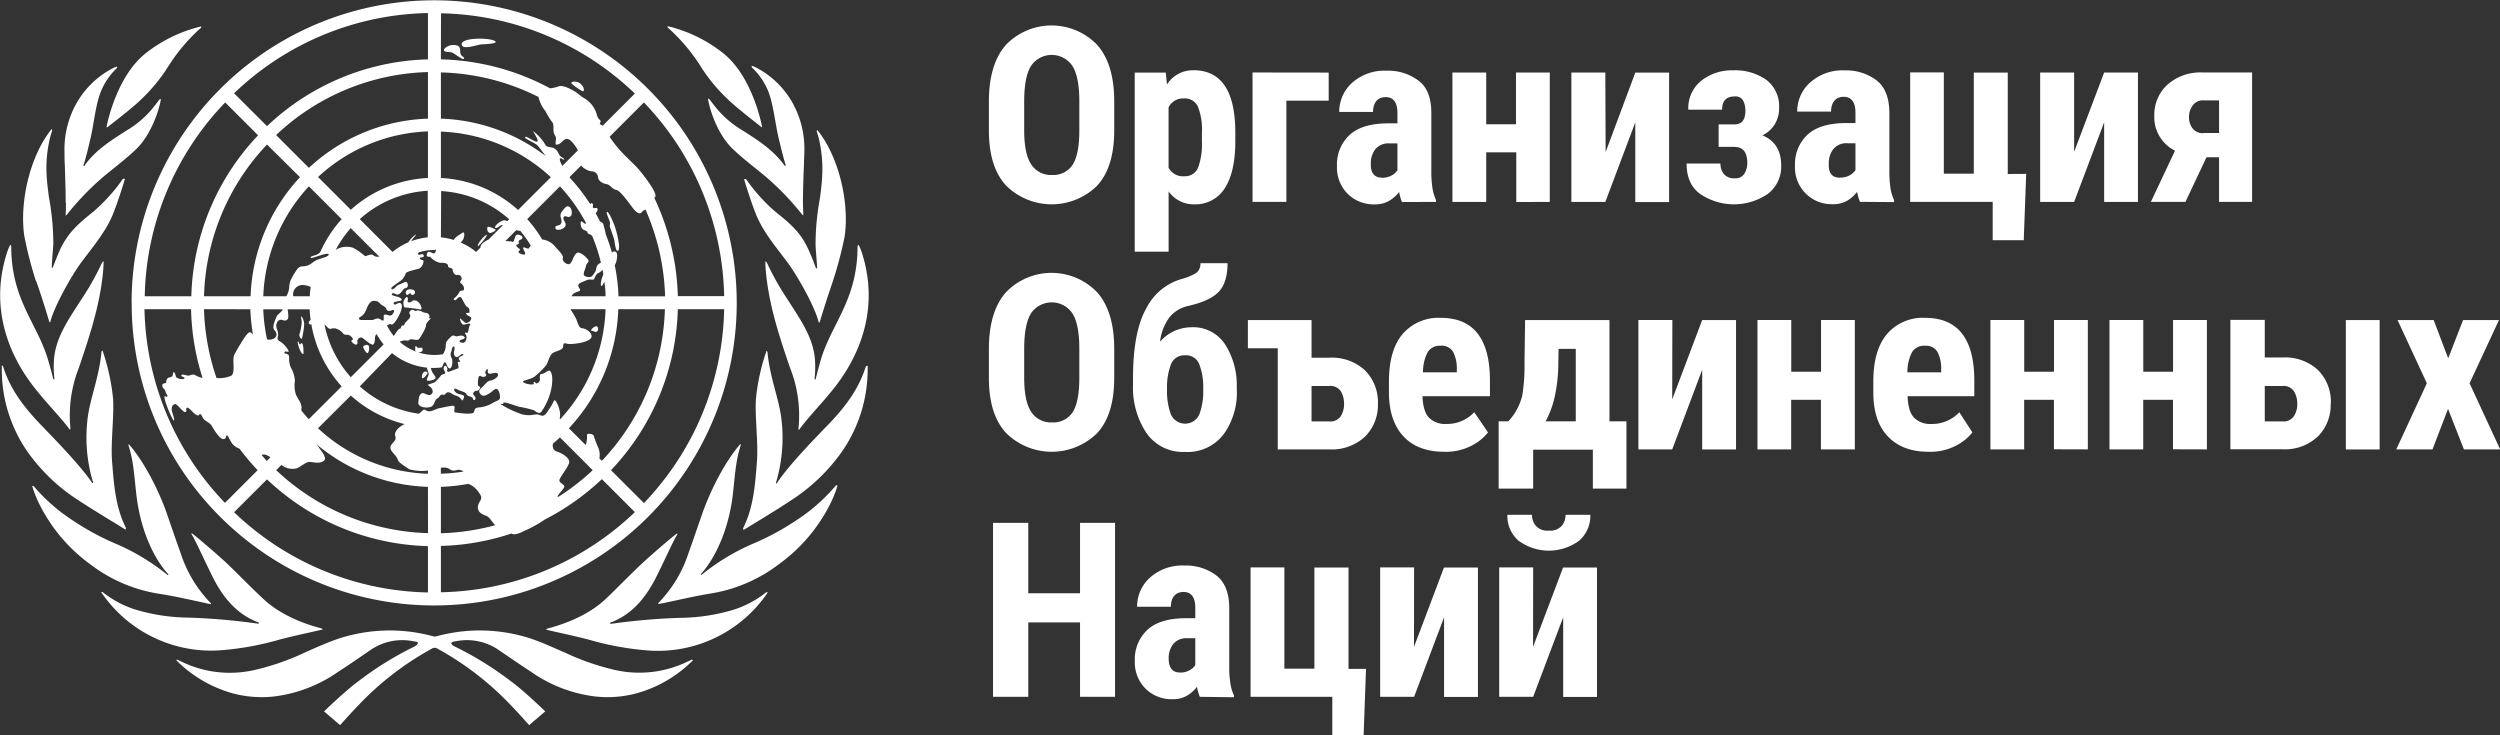 <svg id="full_identifier_Russian" data-name="full identifier_Russian" xmlns="http://www.w3.org/2000/svg" viewBox="0 0 482.94 142.02"><rect x="0" y="0" width="482.94" height="142.02" fill="#333333" stroke="none"/><defs><style>.cls-1{fill:#fff;}</style></defs><path id="outlined" class="cls-1" d="M183.14,206.7c.08,0,.19.07.23.11a24.65,24.65,0,0,1-10.74,6.35,21.65,21.65,0,0,1-8.48.61,27.29,27.29,0,0,1-12-4.68c-2.19-1.44-4.36-2.92-6.53-4.4a10.81,10.81,0,0,0-8.14-1.53c-1.56.17-.37.92-.13,1a64.59,64.59,0,0,1,11,6.83c2.33,1.7,6.48,5.7,6.48,5.7l-3.11,2.66s-2.36-2.66-3.39-3.69a57.67,57.67,0,0,0-14.17-11,1.5,1.5,0,0,0-.7-.26,1.47,1.47,0,0,0-.69.26,57.48,57.48,0,0,0-14.17,11c-1,1-3.4,3.69-3.4,3.69l-3.1-2.66s4.15-4,6.47-5.7a64.28,64.28,0,0,1,11-6.83c.24-.12,1.43-.87-.14-1a10.83,10.83,0,0,0-8.14,1.53c-2.17,1.48-4.34,3-6.53,4.4a27.24,27.24,0,0,1-12,4.68,21.62,21.62,0,0,1-8.47-.61,24.8,24.8,0,0,1-10.75-6.36s.16-.12.23-.1l.68.33a21.34,21.34,0,0,0,14.25,1.66,47.46,47.46,0,0,0,9.6-3.33c2.24-1,4.46-2,6.76-2.77a31.76,31.76,0,0,1,18.12-.4l.31.05.31-.05a31.76,31.76,0,0,1,18.12.4c2.31.76,4.52,1.82,6.76,2.77a47.55,47.55,0,0,0,9.61,3.33A21.34,21.34,0,0,0,182.47,207Zm14.35-13a19.39,19.39,0,0,1-6.43,3.4,37,37,0,0,1-10.13,1.52,121.5,121.5,0,0,0-13.22,1.14h-.07c-.27,0-.4-.07-.31-.16a.15.15,0,0,1,.06-.05c3.94-1.44,6.61-4.49,8.63-8.33,1.39-2.65,3.68-7.84,4.31-8.68a.4.4,0,0,0,0-.23c-.3.1-4.63,3.79-6.6,5.62-2.44,2.26-4.74,4.69-7.18,7-3.81,3.65-9.3,5.24-11.28,5.76a.48.48,0,0,0-.16.07.69.69,0,0,0-.1.18s0,0,0,0l.09,0c1.54.35,6,1.32,8.27,1.93a56,56,0,0,0,10.67,2,25.63,25.63,0,0,0,23.76-11.12s0,0,0,0A.38.38,0,0,0,197.49,193.67Zm13.42-20.57a34.6,34.6,0,0,1-7.69,6.72,49.6,49.6,0,0,1-7.91,4.3,42,42,0,0,0-9.7,5.7c-.2.16-.36.29-.56.43s-.21-.05-.09-.19,4.62-4.75,6-14.47c.46-3.39.53-7.05,1.63-10.32a.31.31,0,0,0-.07-.26h0c-3.29,3.77-6,9.62-7.3,13.28-.91,2.59-1.77,5.19-2.71,7.77a24.57,24.57,0,0,1-5.62,9.44l-.24.26a.5.5,0,0,0,0,.16l0,0,.88-.15c3-.62,6-1.34,9-1.84a29.39,29.39,0,0,0,13.5-5.75,32,32,0,0,0,9.76-11.42,21.92,21.92,0,0,0,1.5-3.72A.31.31,0,0,0,210.91,173.1ZM216.78,150c-1.29,4.12-3.63,7.46-7,11-2.67,2.76-7.82,8-10.2,11.6-.06.1-.24.05-.17-.13a30.09,30.09,0,0,0,.94-13c-.58-3.69-2.2-7.7-2.59-12.21,0,0,0,0,0,0s-.12-.19-.19-.2,0,.08-.15.43a40.24,40.24,0,0,0-1.9,8.94c-.2,3.68.5,8.41.19,12.19-.35,4.37-.65,8.7-2.65,12.66l0,.06c0,.11.08.31.08.31h0c1.61-1,6.19-3.73,9.21-5.75a35.55,35.55,0,0,0,9.71-9.27,27.84,27.84,0,0,0,5.05-16.14,3.59,3.59,0,0,0,0-.58S216.79,150,216.78,150Zm-9.71,2.49a.15.15,0,0,1-.08.08c-.09,0-.14-.09-.14-.11a20.13,20.13,0,0,0,.08-3.71c-.31-4.32-2.92-7.89-5.2-11.49a53.42,53.42,0,0,1-4.14-7.36s-.18-.12-.24-.1a24.13,24.13,0,0,0,.15,2.48c.64,6.18,2.61,12.23,4.64,18.1a25,25,0,0,1,1.63,11.45c-.05.34-.06.38.09.48,0,0,0,0,0,0,1.4-2,4.11-4.83,5.78-6.86,1.81-2.21,10.93-12.6,6.44-27.09a11.42,11.42,0,0,0-.71-1.79c-.07,0-.19.18-.21.23,0,10.42-5,14.89-7.11,22C207.66,150.17,207.34,151.43,207.07,152.48Zm-7.86-32.38a33.77,33.77,0,0,1-5.55-6.19l0,0-.06-.05a.42.42,0,0,0-.24,0c-.07,0-.12,0-.12,0,.09.44,1.53,5,2.45,7.17,1.34,3.09,3.49,5.68,5.5,8.34l.44.58c2,2.72,5.25,8.51,6,11.48,0,.08.2.16.21.13.28-1.06,1.59-5.18,2.56-8a77.56,77.56,0,0,0,2.26-8.58c1-6.86-1.28-15.75-5.28-20.61-.07,0-.12.2-.11.24.07.23.13.41.19.63s.18.6.25.91c1,4.47.69,7.62.18,11.41a48.78,48.78,0,0,0-.84,9.08c0,.51.34,4.27.29,4.41s-.2,0-.22,0-.49-1.4-1-2.54c-.21-.5-.41-1-.58-1.31C204,123.92,201.88,122.27,199.21,120.1ZM194.8,92.35a13.15,13.15,0,0,1,3,4.29c1.1,2.59,1.43,6.48,2.14,9.42.44,1.79.7,3,1.33,5.08.06.18-.13.26-.22.09l-.05-.06c-2.06-2.8-4.62-4.54-8.27-6.84a19,19,0,0,1-5.38-4.84l-.83-1.08a.38.38,0,0,0-.24-.07,2.77,2.77,0,0,0,.06.45c.47,2.35,2,6.7,4.74,9.28,1.94,1.85,4.12,3.49,6.19,5.2a52.76,52.76,0,0,1,7.25,7.53l0,0s.17.1.16,0v0h0c0-.55-.07-1.41-.07-2.42,0-2.26.1-5.29.2-7.37,0-.84.07-1.69.07-2.53a18.12,18.12,0,0,0-1.34-7.38,17.16,17.16,0,0,0-8.09-8.84,4.32,4.32,0,0,0-.72-.27.53.53,0,0,0,0,.27ZM179,85.05a35.28,35.28,0,0,1,5.65,6.72A32.49,32.49,0,0,0,190,98.35c1.43,1.45,5.59,4.68,6.63,5.49,0,0,0,0,0,0s.09,0,.09,0a.2.2,0,0,1,0-.05c-.22-1.2-2.1-10-7.59-14.3a27.56,27.56,0,0,0-10.67-5.17c0,.08,0,.27,0,.26C178.67,84.77,178.8,84.88,179,85.05ZM92.8,204.83a56,56,0,0,0,10.67-2c2.28-.61,6.73-1.58,8.27-1.93l.09,0s0,0,0,0a.69.69,0,0,0-.1-.18.48.48,0,0,0-.16-.07c-2-.51-7.47-2.11-11.28-5.76-2.44-2.26-4.74-4.69-7.18-7-2-1.83-6.3-5.52-6.6-5.62a.4.4,0,0,0,0,.23c.63.84,2.92,6,4.31,8.68,2,3.84,4.69,6.89,8.62,8.33a.13.13,0,0,1,.07.05c.09.09,0,.21-.31.16h-.07a121.5,121.5,0,0,0-13.22-1.14,37,37,0,0,1-10.13-1.52,19.39,19.39,0,0,1-6.43-3.4.39.39,0,0,0-.3,0s0,0,0,0A25.63,25.63,0,0,0,92.8,204.83Zm-3.42-9,.88.15s0,0,0,0a.49.49,0,0,0,0-.15l-.25-.26a24.67,24.67,0,0,1-5.61-9.44c-.94-2.58-1.81-5.18-2.71-7.77-1.28-3.66-4-9.51-7.3-13.28h0a.31.31,0,0,0-.07.26c1.1,3.27,1.16,6.93,1.63,10.32,1.35,9.72,5.83,14.3,6,14.47s0,.27-.09.19a5.57,5.57,0,0,1-.56-.43,42,42,0,0,0-9.71-5.7,49.94,49.94,0,0,1-7.9-4.3,34.6,34.6,0,0,1-7.69-6.72.31.31,0,0,0-.28,0,21.92,21.92,0,0,0,1.5,3.72,32,32,0,0,0,9.76,11.42A29.39,29.39,0,0,0,80.39,194C83.4,194.46,86.38,195.18,89.38,195.8Zm-24.85-20c3,2,7.6,4.72,9.21,5.75h0s.12-.2.07-.31a.14.14,0,0,0,0-.06c-2-4-2.3-8.29-2.65-12.66-.31-3.78.39-8.51.19-12.19a40.82,40.82,0,0,0-1.9-8.94c-.11-.35-.15-.42-.15-.43s-.17.14-.19.2,0,0,0,0c-.39,4.51-2,8.52-2.59,12.21a30.09,30.09,0,0,0,.94,13c.07.18-.11.23-.17.13C64.9,169,59.75,163.8,57.08,161c-3.41-3.59-5.75-6.93-7-11,0,0-.19-.16-.23-.14a3.59,3.59,0,0,0,0,.58,27.7,27.7,0,0,0,5,16.14A35.55,35.55,0,0,0,64.53,175.84ZM63,162.3s0,0,0,0,.14-.15.09-.49a25.07,25.07,0,0,1,1.63-11.45c2-5.87,4-11.92,4.64-18.1a24.13,24.13,0,0,0,.15-2.48.36.36,0,0,0-.24.11,53.89,53.89,0,0,1-4.14,7.35c-2.28,3.6-4.89,7.17-5.2,11.49a20.13,20.13,0,0,0,.08,3.71s0,.14-.14.11a.15.15,0,0,1-.08-.08c-.27-1-.59-2.31-1-3.67-2.1-7.13-7.14-11.6-7.12-22,0-.05-.13-.23-.2-.23a10.46,10.46,0,0,0-.71,1.79c-4.49,14.49,4.63,24.88,6.44,27.09C58.84,157.47,61.55,160.29,63,162.3Zm-6.53-28.79c1,2.79,2.28,6.91,2.56,8,0,0,.19,0,.21-.13.78-3,4-8.76,6-11.48l.44-.58c2-2.66,4.16-5.25,5.5-8.34.92-2.14,2.36-6.73,2.45-7.17,0,0,0,0-.12,0a.42.42,0,0,0-.24,0l-.06.05,0,0a33.77,33.77,0,0,1-5.55,6.19c-2.67,2.17-4.74,3.82-6.35,7-.17.34-.37.81-.58,1.31-.49,1.14-1,2.51-1,2.54s-.17.22-.22,0,.26-3.9.29-4.41a49.65,49.65,0,0,0-.84-9.08c-.51-3.79-.86-6.94.18-11.41.07-.3.16-.61.25-.91s.12-.4.19-.63c0,0,0-.22-.11-.24-4,4.86-6.26,13.75-5.28,20.61A76.65,76.65,0,0,0,56.42,133.51Zm5.77-15.08c0,1,0,1.87-.07,2.42h0v0c0,.06.16,0,.16,0l0,0a52.76,52.76,0,0,1,7.25-7.53c2.07-1.71,4.25-3.35,6.19-5.2,2.7-2.58,4.27-6.93,4.74-9.28a2.77,2.77,0,0,0,.06-.45.38.38,0,0,0-.24.07l-.83,1.08a19.1,19.1,0,0,1-5.38,4.84c-3.65,2.3-6.21,4-8.27,6.84l0,.06c-.09.17-.28.09-.22-.09.63-2,.89-3.29,1.33-5.08.71-2.94,1-6.83,2.14-9.42a13,13,0,0,1,3-4.29l0,0a.38.38,0,0,0,0-.27,4.23,4.23,0,0,0-.71.27,17.16,17.16,0,0,0-8.09,8.84,18.12,18.12,0,0,0-1.34,7.38c0,.84,0,1.69.06,2.53C62.08,113.14,62.19,116.17,62.19,118.43Zm7.9-14.56s.06,0,.09,0,0,0,0,0c1-.81,5.2-4,6.63-5.49a32.49,32.49,0,0,0,5.33-6.58,35.6,35.6,0,0,1,5.64-6.72l.5-.44s.07-.18,0-.26a27.56,27.56,0,0,0-10.67,5.17c-5.49,4.34-7.37,13.1-7.59,14.3A.2.2,0,0,1,70.09,103.87Zm61.83,47.77c.43-.64-.64-1-.92.07S131.49,152.29,131.92,151.64Zm11.71-27c-.42-.22-2.13,1.87-1.86,2.2A7.73,7.73,0,0,0,143.63,124.59Zm.36-.37c.26.13,1.4-.48,1.18-.65s-1.54-.79-1.57-.41C143.56,123.77,143.73,124.08,144,124.22Zm20.61,18.06c-.54,0-1.12.81-.95.82.38,0,.68.29,1,.22C165.21,143.2,165.14,142.26,164.6,142.28Zm-7.47-19.45c-.46,0-.58.52-.13.75a1.62,1.62,0,0,0,1.12-.18c.31-.19.67-.43.6-.9,0-.29-.7-1.09-.35-1.4s.75.19,1.12,0,.4-.43.42-.81-.2-1.22-.81-1.22c-.45,0-1.24,1.22-1.28,1.3a1.35,1.35,0,0,0,0,1C158.1,122.07,158,122.81,157.13,122.83Zm10.13.09c0,.28.8,2.23.88,2.77s.25,2.13.68,2c.27-.1.24-1.08.18-1.46a19.39,19.39,0,0,0-.8-3.32c-.22-.66-1.16-2.83-1.47-2.76s.46,1.58.57,2.08A2.2,2.2,0,0,1,167.26,122.92Zm-5.35-26.1c.5.19.49-.75-.35-1.44s-2-.35-1.67,0A10.1,10.1,0,0,0,161.91,96.82Zm-23-6.62c-1-.65-.16-1.54-1-2.14a2.51,2.51,0,0,0-2.53.49c-.68.88.87.59,1.43.84s2,1.44,2.22,1.2S139,90.3,138.87,90.2ZM145,87.13c-1.36-.62-6.45-.59-6.31.73.11,1.14,2.94.07,3.67,0S146.17,87.74,145,87.13Zm-14.9,59.22c-.06-.25-.51-.21-.4,0s-.13.47.1.76a1,1,0,0,0,1.26,0,.5.5,0,0,0-.07-.66C130.72,146.37,130.15,146.6,130.08,146.35Zm-2-10.12c.42,0,.41-.32.65-.3s0,.31.47.31.87-1.08-.49-1.08C127.64,135.16,127.79,136.21,128.12,136.23Zm1.76,1.12c-.84-.21-.67.27-1.19.32-.85.1-.09-.63-.51-1-.19-.15-.69.58-.73,1,0,.22,0,1,.33,1s2.28.24,2.91.38S130.66,137.55,129.88,137.35Zm-9.4,10.14c.26,0,.45-.92.29-1.37s-1-.12-1.08.09S120.22,147.49,120.48,147.49Zm-12.33-.09c0-.4,0-1.56-.27-1.78s-.24.2-.44.17-.14-.55-.34-.55.07.92.28,1.45S108.1,148.11,108.15,147.4Zm-.29-2.82a12.51,12.51,0,0,0,.42-2.8c-.07-.74-.46-1.43-.56-1.38s.06.51.08,1.22a9.67,9.67,0,0,1-.47,2.31C107.33,144.26,107.65,145,107.86,144.58Zm-32.92-6.83a58.45,58.45,0,1,1,17.12,41.36A58.11,58.11,0,0,1,74.94,137.75Zm18,38.7,6.35-6.35a48,48,0,0,1-3.51-4.16,3.15,3.15,0,0,1-1.34-.9c-.54-.68-.83-1.67-1.09-1.67s0,.63-.6.72c-.78.11-1.89-1.84-2.33-2.56s-1.35-.84-1.76-1.63c-.12-.23-.41-.92-.67-.51-.44.7-1.93-1.53-2.31-1.37s0,.61-.27.81c-.43.38-1.68-1.71-2.15-1.49s-.55.47-.57,1,.68,2,.43,2.16-2.17-4.46-1.77-4.67c.22-.12.19.21.44.06s-.18-.48-.3-1-.58-.54-.62-1.12.78-.38.77-.66a1,1,0,0,1,.3-.8c.27-.24.91,0,1-.81s.47,0,.54.47,1.61.75,1.69.34c0-.26-.62-.25-.62-.48,0-.44.84,0,1.42,0,.25,0,.7-.38,1.27-.09a4.47,4.47,0,0,0,1.41.54A46.77,46.77,0,0,1,86.41,139h-9A55.53,55.53,0,0,0,93,176.45Zm36.91-51.84c.07.1-.58.69-.91,1.26a12.61,12.61,0,0,1,3.21-.75v-9A21.54,21.54,0,0,0,119,121.6l6.33,6.34a12.89,12.89,0,0,1,2.37-1.55c.22-.11.45-.21.67-.3C128.84,125.33,129.79,124.49,129.87,124.61Zm-22.11,33.45a2.89,2.89,0,0,1,0,.52c.46.57.93,1.13,1.43,1.67l6.35-6.34a24,24,0,0,1-5.86-12,.37.37,0,0,1-.47-.16c-.12-.22.06-.45.34-.67-.1-.68-.16-1.36-.2-2.05h-4.22c0,.68.31,1.64-.13,2s-.89,0-1.22,0c-.81.11-1,1.09-.78,1.75a2.61,2.61,0,0,1,.26,1.28c-.07.45-.32.81.4,1.19s1.72,1.69,1.63,1.92-.77-.28-.81.26c0,.33,1-.09.91,1a4.53,4.53,0,0,0,.32,1.82,5.69,5.69,0,0,1,.8,2.61,5.77,5.77,0,0,0,.2,2.65C107.06,156.38,107.75,157.07,107.76,158.06ZM102.48,143c-.52-.6.35-2.3.48-2.63s.92-.81,1.16-1.34h-3.76a32.75,32.75,0,0,0,.73,5.79C102,145.12,103.72,144.39,102.48,143Zm-2.36,24.18-.09,0c.35.38.69.77,1,1.14l.72-.72C101.12,167.19,100.5,166.92,100.12,167.15ZM115.5,121.6l-6.33-6.33a33,33,0,0,0-8.81,21.23h4.44c.74-1.19.49-2.1.73-2.8a10.1,10.1,0,0,1,1-1.86c.33-.53.7-1.12,1.38-1.12,1.45,0,1.81-.77,2.72-1.19s2.54-.67,2.35-1.14-3.38.94-3.45.69c-.12-.43,1-.39,1.51-.83a1.39,1.39,0,0,1,.28-.19A24.28,24.28,0,0,1,115.5,121.6Zm-1.14,5.92.26-.13a4,4,0,0,1,3.12-.24,13.3,13.3,0,0,1,2.24,1.56c.2.15.29-.12,1.22-.26.38-.06.47.33,1,.4a1.9,1.9,0,0,0,.57,0l-5.52-5.51A21.94,21.94,0,0,0,114.36,127.52Zm-6.21,6.82a1.82,1.82,0,0,0-2,2.16h3.2c0-.6.09-1.2.16-1.79A3.59,3.59,0,0,0,108.15,134.34Zm9.12,17.8,6.34-6.34a12.62,12.62,0,0,1-1.36-2h0a1.65,1.65,0,0,0-.24.34c-.13.29,0,1.23-.35,1.64s-1.87-1.16-2.3-1.3-.86.46-.83.65c.08.48,0,.67-.23.72s-1.27-.68-.8-.87-.14-.68-.38-.87c-.41-.31-1.05,0-1.35-.44a2.7,2.7,0,0,0-1.12-.83,1.63,1.63,0,0,0-1.16-.08c-.32.17-.66-.18-.9-.42s-.27-.28-.41-.42A21.65,21.65,0,0,0,117.27,152.14Zm6.35-10.95a1,1,0,0,1,0-.17v0a.57.57,0,0,0,0-.13.13.13,0,0,0,0-.06v-.08a.06.06,0,0,0,0,0,.43.43,0,0,1,0,0,.85.85,0,0,1,0-.17h0a.83.83,0,0,1,0-.15s0,0,0,0l0-.1v0l0-.09,0,0a.36.36,0,0,1,.07-.1.34.34,0,0,1,.32-.11,6.67,6.67,0,0,0,.77.19.59.59,0,0,0,.55-.26,1.55,1.55,0,0,0,.2-.32.78.78,0,0,0,.09-.3.43.43,0,0,0,0-.12c0-.09-.18-.12-.43,0l-.16.05a1.7,1.7,0,0,1-.31.06h-.14a.52.52,0,0,1-.36-.21.53.53,0,0,1-.08-.15.93.93,0,0,0-.1-.2,1.85,1.85,0,0,0-.64-.49,2.6,2.6,0,0,1-.36-.25l-.17-.17-.13-.15-.06,0-.09-.08-.06-.06-.08-.06-.08-.06-.07,0-.09,0-.06,0-.1-.05h0l-.12,0h0a1,1,0,0,0-.92.32h0a.67.67,0,0,0-.14.15l0,0-.14.2h0l-.14.24a4.56,4.56,0,0,0-.28.62c-.73,1.91-1.57,1.32-1.43,2,0,.08.22.14.52.16h.84l.46,0,.22,0,.13,0,.12,0,.11,0,.14,0,.07,0,.19-.07.29-.12h0a1.64,1.64,0,0,1,.28-.07.93.93,0,0,1,.5,0,.88.88,0,0,1,.45.34A1.78,1.78,0,0,1,123.62,141.19Zm8.55-27.54v-9a33,33,0,0,0-21.23,8.81l6.33,6.33A24,24,0,0,1,132.17,113.65Zm0-11.46v-9a44.36,44.36,0,0,0-29.33,12.17l6.33,6.33A35.46,35.46,0,0,1,132.17,102.19Zm-31.09,5A44.32,44.32,0,0,0,88.91,136.5h9a35.5,35.5,0,0,1,9.54-23ZM88.91,139a44.36,44.36,0,0,0,2.42,13.3h.15a5.59,5.59,0,0,0,2.7-.46c.88-.68.06-3.11.62-4.12.68-1.26,2.38-4.23,2.89-4.25s.44.32.67.38a36.91,36.91,0,0,1-.5-4.84Zm43.26,45.77a46.9,46.9,0,0,1-31.09-12.9l-6.36,6.35a55.63,55.63,0,0,0,37.45,15.5Zm0-11.45a35.32,35.32,0,0,1-21.47-8.18,5.46,5.46,0,0,1,.34.48c.42.71,1.85,2.16.94,2.73s-2,.16-2.72.15-1.9,1.15-2.57,1.26a3.3,3.3,0,0,1-2.12-.24,4.07,4.07,0,0,1-.72-.43l-1,1a44.46,44.46,0,0,0,29.33,12.17Zm0-3.15a9.23,9.23,0,0,1-3.61-.25c-.94-.65-2.06-1.29-2.19-1.79-.23-.89-1.45-1.57-1.45-2.4s1.29-1.24.94-2.19c-.27-.75.46-1.69,1.8-2.35a24.07,24.07,0,0,1-10.39-5.51L110.93,162a32.78,32.78,0,0,0,21.24,8.79Zm1.94-12c.95-.16,2-.44,2.82-.52s0,1.24.52,1.3,3.42.53,3.61-.09.19-.74.78-.87a6.29,6.29,0,0,0,2.94-.93c.34-.25,1-.35,1.24-.73s-.14-2.21-.82-1.91c-.33.14-.73.62-1.44,1s-1.09.47-1.54-.14.24-1,.58-1.36c.53-.57,1-1.16,1.59-1.16.22,0,1.43-.6,1.33-1.15-.13-.71-1.54.07-1.86-.22s0-.72-.18-.8-.68.64-.28,1c.2.2-.34.75-1,.35s-.59,1.4-.55,1.72.69.22.26.78-.59.15-.91.43-.47.46,0,.95-.22,1.12-.36.43c-.09-.45-1-.32-1.23-.83s-1-.48-1.92-1c-.72-.37-.63.72.59,1,1,.23,1,.36.69,1s-.2-.41-1.43-.74c-.79-.21-.83-.63-1.45-.62s-.42.6-1.09.45c-.5-.12-.58.56-1.05.75s-.53,1.27-1.11,1.55c-.85.42-2.61.11-2.53-.74s.12-1.49.61-1.79,1.15.51,1.75.24.47-1,.09-1.38c-.11-.15-.58-.38-.57-.52s.91-.26,1.36-.57a10.57,10.57,0,0,0,1.18-1.3c.25-.19.73-.24.78-.42s-.34-.64-.31-.92.14-.5.36-.48.47.64.33.79.12.46.41.34,1.35-.53,1.66-.61-.11-1.06,0-1.23.25.06.41-.1-.33-.32-.25-.67,1.16-.55.86-.75-.72.38-1,.48c-.55.25-.81-.35-.8-.81,0-.22.31-1,0-1.15s-.42.72-.48.9a1.36,1.36,0,0,0,.08,1.37c.22.41.11,1.78-.32,1.93s-.64-.7-.85-1.05a.38.38,0,0,0-.12-.13h-.06l-.06,0,0,0a.28.28,0,0,0-.06.08c0,.05-.09.15-.14.23a3.15,3.15,0,0,0-.18.44.42.42,0,0,1-.32.28,13,13,0,0,1-1.4.08h-.54a5.08,5.08,0,0,0,.26.78c.25.47.72.85.64,1.19s-1.53.67-1.65.41.37-.95.33-1.24c-.08-.52-.34-.83-.31-1.2a12.64,12.64,0,0,1-6.77-2.81L119,153.91a21.59,21.59,0,0,0,11.4,5.28c.62-.38.87-1.05,1.35-.68C132.56,159.09,133.49,158.31,134.11,158.21Zm.56,15.11v9a44.39,44.39,0,0,0,10.51-1.56c-.7-.6-1-1.56-1.88-1.86-1.49-.51-1.89-1.42-1.09-2.75.44-.72.27-1-.24-1.76a4.39,4.39,0,0,0-2-1.61A36.75,36.75,0,0,1,134.67,173.32Zm4.3-2.95a1.4,1.4,0,0,0-1.31-.23c-1.45.4-1-.76-3-.46v1.14A33.86,33.86,0,0,0,139,170.37Zm33.15,7.85-6.35-6.35a47.9,47.9,0,0,1-11.06,7.82,23,23,0,0,1-4.21,2.3,4.32,4.32,0,0,1-1.67.54,1,1,0,0,1-.52-.16,46.92,46.92,0,0,1-13.64,2.4v8.95A55.63,55.63,0,0,0,172.12,178.22Zm-12.53-64.73a.13.13,0,0,1-.07.1,36.11,36.11,0,0,1,4,5.16c.14-.17.24-.32.43-.11.32.36-.33,1,.61.85.57-.11.45.62,0,1,.29.53.57,1.05.84,1.59.33.15.58.33.63.54a15.69,15.69,0,0,1,.5,2,34.37,34.37,0,0,1,1.18,3.46c.46-.39,1-.18,1,.48a4,4,0,0,1-.45,2,35.56,35.56,0,0,1,.72,6h9a44.87,44.87,0,0,0-3.79-16.79c-.18.14-.42.15-.72.53-.45.58-1.18-.14-1.59-.64-.75-.92-2.51-3.53-3.31-3.66s-1.16-1-1.86-1.11-1.56-.54-1.68-1.28a1.2,1.2,0,0,0-1.17-1.19,3.37,3.37,0,0,1-2.1-1.13l-2.15,2.14A.19.19,0,0,1,159.59,113.49Zm5.69,54.35.49.49A44.42,44.42,0,0,0,177.94,139h-9a35.43,35.43,0,0,1-9.54,23l3.23,3.23.07-.14a5.32,5.32,0,0,0,.19-1.83c0-.33,1.26-.25,1.35.31a17.3,17.3,0,0,0,.75,2A3.65,3.65,0,0,1,165.28,167.84Zm-6.8,5.59c-.24.57-1.43,1.59-1.23,1.92A44.08,44.08,0,0,0,164,170.1l-6.33-6.33c-.44.42-.89.81-1.36,1.2-.11.73,0,1.3.88,1.57s2.57,1.27,2.23,2.22-1.32,2.12-1.77,3S158.76,172.75,158.48,173.43Zm1.48-37a.41.41,0,0,1-.07.11h6.59c0-.95-.11-1.89-.23-2.82-.05.1-.11.19-.15.29-.49,1-.57.41-.53,0a6.73,6.73,0,0,1,.47-1.68c0-.31-.1-.61-.16-.91a2.47,2.47,0,0,1-.93.71c-.29.14-.57.83-.68,1.09s-.85-.07-1.44.21c-1.05.51-2.12.59-1.35,1.67C162,135.71,160.31,135.51,160,136.39Zm-2.29-21.12-6.33,6.33a24.25,24.25,0,0,1,2.89,3.93,3.74,3.74,0,0,1,2.41,1.26c.47.6,1.8,1.79,1.6,2.33-.13.32.15.73.46.95.46.32.79.31,1.05,0,.47-.6.53-1.4,1.15-1.91s2.31,1.18,2.31,1.51-.4.41-.52,1c-.15.8-.84,1.76-.06,2,1.14.39,1.28-.06,1.83-.86.25-.37.2-1,.47-1.33a2.33,2.33,0,0,1,.65-.48,32,32,0,0,0-1.69-5.15,1.47,1.47,0,0,0-.61-.38c-.41-.13-.18-.5-.71-.67s-.85-.37-.91-1.44c0-.87.73.28.93.13a.57.57,0,0,0,.11-.14A32.88,32.88,0,0,0,157.67,115.27ZM150,123.86a2.15,2.15,0,0,1-.76-.14l-2.09,2.09c.4.1.84,0,1.34.18s.28-1.56,1.14-1.39,1.09.72.37,1,.14.67-.56.91.52.77.51,1-.87.48.42.88,0-1.08.2-1.29.92.4,1.11.11l.35-.5A22.08,22.08,0,0,0,150,123.86Zm-3.26,33.23c0,.44-.42.09-.56.24a19.62,19.62,0,0,0,4.09,1.95,5.16,5.16,0,0,0,2.47.08c.88-.17,1.13.24,1.54.22.59,0,1-.82,1.32-1.31.9-1.29.73-1.46,1-1.67s1.2,1.73,1.09,3c0,.2-.05.38-.07.56l.09.1A32.91,32.91,0,0,0,166.48,139h-6.8a16.71,16.71,0,0,1,1.07,1.77c.34.71.54,1.83,1.12,1.89.93.09,1.89.86,1.92,1.51.05,1.35-4.15,1.68-4.7,1.51s-.78-.18-.81.55-1.52.83-2.1,1.32-.73,1.57-1.17,2.28a16.59,16.59,0,0,1-2.24,2.19c-1,.7-2.92.74-2,1.2.62.34,2,.45,1.85.13s.11-.42.34-.11.85-.22.84-.65-.11-1.06.27-1.08c.6,0,1.24-.71,1.54-.65s.81.83.46,3.14a12,12,0,0,1-1.89,4.66c-.48.78-1,.18-1.59-.15a21.82,21.82,0,0,0-2.9-.68C149.2,157.69,146.72,156.75,146.73,157.09ZM189.39,139h-8.95a46.89,46.89,0,0,1-12.91,31.1l6.36,6.35A55.63,55.63,0,0,0,189.39,139Zm-15.5-39.94-6.63,6.63a23,23,0,0,0,3.36,4c.66.67,1.36,1.33,1.94,1.93s4.18,5.06,3.49,5.71l-.16.14a47.39,47.39,0,0,1,4.55,19h8.95A55.58,55.58,0,0,0,173.89,99.06Zm-39.22-8.32a46.7,46.7,0,0,1,21.08,5.59,6.73,6.73,0,0,0,1.59-.35c.8-.38,2.36.47,3.12.91s1.22,1,2,1.41a5.34,5.34,0,0,1,2.3,3c.27,1.26,1.07,1.17.67,1.68-.2.26.11.35.49.58l6.22-6.22a55.58,55.58,0,0,0-37.45-15.5Zm0,11.45a35.33,35.33,0,0,1,20.26,7.24c-.64-.85-1.29-1.72-1.59-2.05-.55-.58-2.6-1.3-2.4-1.63s2,1.12,2.36.86-.92-2-.82-2a8.64,8.64,0,0,1,2.43,2.73c.32.47,1.16.24,1.81.69s.62,1.05,1.1,1.47c.08.07,1.11.66.51.59-.17,0-.44-.38-.63-.2s.07.75.43,1.43l3-3c-.43-.87-1.29-2-1.88-2.18s-1,.37-1.41.72-.95.47-1,.23.09-.91.06-1.19-.31-.61-.4-.94c-.22-.78.1-1.64-.37-2.16a13.67,13.67,0,0,1-1.27-2.07A6.67,6.67,0,0,1,153.52,98a44.31,44.31,0,0,0-18.85-4.74Zm0,11.46a24.06,24.06,0,0,1,14.91,6.18l6.33-6.33a33.05,33.05,0,0,0-21.24-8.81Zm0,11.47a12.7,12.7,0,0,1,2.51.51c.21-.52.74-.78,1.18-1.08s.89-.75.82.21a1.84,1.84,0,0,1-.7,1.35,12.56,12.56,0,0,1,2.49,1.43c.17.13.34.26.5.4l.86-.86a.3.3,0,0,1,0-.1c0-.49.73-1.07,1.54-1.43l2.79-2.79-.21,0c-.37,0-.9.73-1.27.51s1.23-1.69,2-1.41l.32.13.36-.36a21.59,21.59,0,0,0-13.14-5.45Zm-1.25,2.44a10,10,0,0,0-3,.46c-.13.14-.23.26-.15.36.24.36,1-.39,1.09.3.08.51-.83.13-.75.51s.7.17.71.58a2,2,0,0,1-.68,1.3c-.4.26-2.54.54-2.75,1a3.77,3.77,0,0,1-.7,1.19c-.37.38-2.09,1.4-2.09,1.67,0,.63.82-.17,1.06-.42s.87-.39,1.43-.7c.76-.44,1,1.08.23,1.13-.51,0-.94,1.47-1.73,1.2-.21-.08-.77-.43-.9-.06s1.19.44,1.6.72c1.06.69-.79.64-1.09.83s-.15.6.25.43.91-.56,1.15.09c.33.89-1.46,4.13-2,3.79-.28-.18-.58.08-.84.19a9.82,9.82,0,0,0,1.32,2.05c.35-.58.9-1.4,1.14-1.41s.22-.27.34-.5.55,0,.58-.37,1-.94,1.12-1.51c.06-.3-.3-.61-.15-.86a.79.79,0,0,1,.51-.42c.2-.07.67.4.81.2s.84,0,1.37.29c.24.15.71,0,1,.38.4.57,0,.62.05.74s.25-.07.35,0-1,1-.9,1.37-1.07,2.39-1.4,2.71-1.22-.05-1.52,0-.38.36-.88.24a2.1,2.1,0,0,0-1.27.27,10.17,10.17,0,0,0,6.71,2.53,9.48,9.48,0,0,0,1.62-.14,3,3,0,0,0,.54-1.47,2.62,2.62,0,0,1,.14-.93c.13-.22,1-1.24,1.3-1.22s.49.26.91.13c.81-.25,1.32,0,1.32.31s-1,.35-1,.63.78.48,1,.2a1.29,1.29,0,0,0,.27-1.35c-.33-.41-.31-.58.16-.42.29.1.29-1,.57-1.48.37-.59-.7-.17-1.14-.11s-.77-.84-.78-1.15.8.8,1.2.82a1.12,1.12,0,0,0,1-.9c0-.39-.87-.44-1-.92-.07-.26.72,0,.66-.26s.08-.76-.42-1-1-1.81-1.35-1.92-.65.39-.87.56-.56-.12-.38-.29a3.63,3.63,0,0,0,1-1.15c.21-.68,1.08,0,.93-.91s-1-.82-.64-1.32a.7.7,0,0,0-.73-1.15c-.39.07-.8-.56-.84-1.1,0-.31-.89-.26-.86-.58.07-.65-.9-.72-1.5-.67a3.52,3.52,0,0,1-1.88-1.1c-.12-.23-.95.2-.68-.68s1.09.16,1.43-.09a.56.56,0,0,0,.2-.74ZM94.72,97.29l6.36,6.35a46.85,46.85,0,0,1,31.09-12.9V81.79A55.58,55.58,0,0,0,94.72,97.29ZM77.46,136.5h9a46.81,46.81,0,0,1,12.9-31.09L93,99.06A55.49,55.49,0,0,0,77.46,136.5ZM264.74,98.89v5.59q0,7.11-3.32,10.68a12.51,12.51,0,0,1-17.52,0q-3.37-3.57-3.37-10.68V98.89q0-7.27,3.34-11a12.23,12.23,0,0,1,17.53,0Q264.75,91.62,264.74,98.89ZM258,104.48V98.84q0-4.8-1.37-6.88a4.82,4.82,0,0,0-7.93,0q-1.35,2.08-1.35,6.88v5.64q0,4.56,1.38,6.59a4.52,4.52,0,0,0,4,2,4.46,4.46,0,0,0,4-2Q258,109,258,104.48Zm22.17,14.26a5.9,5.9,0,0,1-4.92-2.49v11.64H268.7V93.3h6l.23,2.29a5.94,5.94,0,0,1,5.12-2.75q8.09,0,8.08,12.1v1.64q0,5.86-2,9A6.67,6.67,0,0,1,280.13,118.74Zm-2-20.45a3.07,3.07,0,0,0-2.93,1.73v11.64a3.13,3.13,0,0,0,3,1.66,2.72,2.72,0,0,0,2.69-1.64,13,13,0,0,0,.75-5.1v-1.64a12,12,0,0,0-.79-5.11A2.77,2.77,0,0,0,278.14,98.29Zm28-5v5.43H298v19.55h-6.54v-25Zm14.16,25a8.73,8.73,0,0,1-.55-1.94,6.79,6.79,0,0,1-1.9,1.7,5.39,5.39,0,0,1-2.86.7,7.12,7.12,0,0,1-5.14-2,7.19,7.19,0,0,1-2.11-5.42,7.76,7.76,0,0,1,2.45-6q2.44-2.23,7.48-2.23h1.75v-2c0-2-.75-3.07-2.26-3.07s-2.45,1-2.45,2.86h-6.53a7.49,7.49,0,0,1,2.48-5.62,9.36,9.36,0,0,1,6.69-2.34,9.68,9.68,0,0,1,6.17,1.94Q326,96.71,326,101.1v11.09a21.34,21.34,0,0,0,.22,3.44,8.36,8.36,0,0,0,.68,2.26v.39Zm-3.83-4.69a3.6,3.6,0,0,0,1.82-.43,3.1,3.1,0,0,0,1.13-1v-5.2h-1.54a3.26,3.26,0,0,0-2.73,1.13,4.43,4.43,0,0,0-.87,2.77C314.25,112.67,315,113.59,316.44,113.59Zm25.91,4.69V108.7H336.6v9.58h-6.53v-25h6.53v10h5.75v-10h6.53v25Zm17.26-9.65L365.4,93.3h6.53v25H365.4V102.91l-5.79,15.37h-6.56v-25h6.56Zm25-1H381.5v-4.34h3.07c1.4,0,2.1-.88,2.1-2.65a4.36,4.36,0,0,0-.4-1.87,1.65,1.65,0,0,0-1.68-.88c-1.61,0-2.42.85-2.42,2.56h-6.53a6.78,6.78,0,0,1,2.51-5.6,9.48,9.48,0,0,1,6.1-2,10.45,10.45,0,0,1,6.5,1.86,6.41,6.41,0,0,1,2.43,5.41,5.7,5.7,0,0,1-3.21,5.29c2.4,1,3.61,2.93,3.61,5.8a6.56,6.56,0,0,1-2.63,5.54,11.62,11.62,0,0,1-12.83.1q-2.81-1.87-2.81-6h6.54a3.14,3.14,0,0,0,.64,2,2.5,2.5,0,0,0,2.13.85,2,2,0,0,0,1.89-.94,4.13,4.13,0,0,0,.53-2.06C387,108.67,386.22,107.66,384.57,107.66Zm24.14,10.62a8.2,8.2,0,0,1-.56-1.94,6.61,6.61,0,0,1-1.89,1.7,5.41,5.41,0,0,1-2.86.7,7.09,7.09,0,0,1-7.25-7.45,7.76,7.76,0,0,1,2.44-6c1.63-1.49,4.13-2.23,7.48-2.23h1.76v-2c0-2-.76-3.07-2.26-3.07s-2.45,1-2.45,2.86h-6.54a7.47,7.47,0,0,1,2.49-5.62,9.33,9.33,0,0,1,6.68-2.34,9.69,9.69,0,0,1,6.18,1.94c1.64,1.29,2.45,3.4,2.45,6.32v11.09a22.56,22.56,0,0,0,.22,3.44,8.36,8.36,0,0,0,.69,2.26v.39Zm-3.84-4.69a3.64,3.64,0,0,0,1.83-.43,3.18,3.18,0,0,0,1.13-1v-5.2h-1.55a3.23,3.23,0,0,0-2.72,1.13,4.37,4.37,0,0,0-.88,2.77C402.68,112.67,403.41,113.59,404.87,113.59Zm35.94-.71-.47,12.81h-6v-7.41H418.5v-25H425v19.56h5.79V93.3h6.56v19.58Zm9.26-4.25,5.8-15.33h6.53v25h-6.53V102.91l-5.8,15.37h-6.56v-25h6.56Zm28,9.65v-8.61h-2.43l-4.06,8.61H465l4.66-9.88a7.22,7.22,0,0,1-4-6.74,7.86,7.86,0,0,1,2.52-6,9.57,9.57,0,0,1,6.83-2.37h9.54v25Zm-3-13.3h3v-6.3h-3a2.38,2.38,0,0,0-2.11,1,3.77,3.77,0,0,0-.7,2.18A3.56,3.56,0,0,0,473,104,2.49,2.49,0,0,0,475.13,105ZM264.74,146.69v5.58q0,7.13-3.32,10.69a12.51,12.51,0,0,1-17.52,0q-3.37-3.57-3.37-10.69v-5.58q0-7.27,3.34-11a12.21,12.21,0,0,1,17.53,0Q264.75,139.42,264.74,146.69ZM258,152.27v-5.63q0-4.8-1.37-6.88a4.82,4.82,0,0,0-7.93,0q-1.35,2.09-1.35,6.88v5.63q0,4.57,1.38,6.6a4.52,4.52,0,0,0,4,2,4.46,4.46,0,0,0,4-2Q258,156.85,258,152.27Zm30.43,2.38a13.72,13.72,0,0,1-2.56,8.52,8.75,8.75,0,0,1-7.46,3.4,8.55,8.55,0,0,1-7.47-3.69,15.82,15.82,0,0,1-2.57-9.27v-1.24q0-9.1,2.61-13.61a11,11,0,0,1,6.88-5.62,10.68,10.68,0,0,0,2.67-1.11,2.16,2.16,0,0,0,.86-1.92h5.24c0,2.43-.54,4.25-1.64,5.46s-3.08,2.15-6,2.81a6.45,6.45,0,0,0-3.54,2.13,9.76,9.76,0,0,0-1.86,4.77,8.06,8.06,0,0,1,6.05-2.79,7.36,7.36,0,0,1,6.53,3.32,14.59,14.59,0,0,1,2.24,8.36Zm-10-6.74a2.72,2.72,0,0,0-2.77,1.86,12.18,12.18,0,0,0-.72,4.4v.48a13,13,0,0,0,.72,4.6,3,3,0,0,0,5.55,0,12.76,12.76,0,0,0,.73-4.6v-.48a12.18,12.18,0,0,0-.72-4.4A2.72,2.72,0,0,0,278.35,147.91Zm12.13-1.36V141.1h12.3v7.27h3.42a9.41,9.41,0,0,1,6.92,2.46,8.7,8.7,0,0,1,2.48,6.46,8.58,8.58,0,0,1-2.48,6.31,9.38,9.38,0,0,1-6.92,2.48h-9.95V146.55Zm12.3,14.13h3.42a2.42,2.42,0,0,0,2.22-1,4.31,4.31,0,0,0,.64-2.37,4.63,4.63,0,0,0-.64-2.48,2.4,2.4,0,0,0-2.22-1h-3.42Zm34.09,2.12a9.64,9.64,0,0,1-3.13,2.54,10.76,10.76,0,0,1-5.34,1.2q-5.1,0-7.89-3c-1.85-2-2.78-4.86-2.78-8.48V153q0-6.08,2.64-9.2a9.12,9.12,0,0,1,7.36-3.13q9.51,0,9.51,12.14v3H324.29c.08,2,.5,3.38,1.28,4.17a4.39,4.39,0,0,0,3.27,1.19,7.21,7.21,0,0,0,5.45-2.27Zm-9.16-16.74a2.74,2.74,0,0,0-2.49,1.22,8.38,8.38,0,0,0-.91,3.91h6.53v-.58a7,7,0,0,0-.73-3.4A2.6,2.6,0,0,0,327.71,146.06ZM344,149.37l.11-8.27h16.3v19.56h3.28v13H357.2v-7.53H345.67v7.53H339v-13h1.87a11.15,11.15,0,0,0,2.68-4.91A34.91,34.91,0,0,0,344,149.37Zm6.53,0a30.75,30.75,0,0,1-.7,6.54,18.5,18.5,0,0,1-1.75,4.75h5.82v-14h-3.32Zm22,7.06,5.79-15.33h6.54v25h-6.54V150.71l-5.79,15.37H366v-25h6.56Zm28.73,9.65V156.5h-5.75v9.58H389v-25h6.53v10h5.75v-10h6.53v25Zm29.26-3.28a9.74,9.74,0,0,1-3.13,2.54,10.76,10.76,0,0,1-5.34,1.2c-3.41,0-6-1-7.89-3s-2.78-4.86-2.78-8.48V153q0-6.08,2.64-9.2a9.1,9.1,0,0,1,7.36-3.13q9.51,0,9.51,12.14v3H418c.07,2,.5,3.38,1.28,4.17a4.35,4.35,0,0,0,3.26,1.19,7.17,7.17,0,0,0,5.45-2.27Zm-9.17-16.74a2.73,2.73,0,0,0-2.48,1.22,8.38,8.38,0,0,0-.91,3.91h6.53v-.58a6.83,6.83,0,0,0-.74-3.4A2.58,2.58,0,0,0,421.4,146.06Zm24.92,20V156.5h-5.75v9.58H434v-25h6.53v10h5.75v-10h6.54v25Zm23,0V156.5h-5.75v9.58H457v-25h6.53v10h5.75v-10h6.54v25Zm30.46-8.79a8.57,8.57,0,0,1-2.47,6.31,9.3,9.3,0,0,1-6.9,2.48h-10v-25H487v7.27h3.42a9.33,9.33,0,0,1,6.9,2.46A8.7,8.7,0,0,1,499.76,157.29ZM487,160.68h3.42a2.41,2.41,0,0,0,2.2-1,4.24,4.24,0,0,0,.66-2.37,4.55,4.55,0,0,0-.66-2.48,2.39,2.39,0,0,0-2.2-1H487Zm22.19-19.58v25h-6.53v-25Zm10.44,0,2.8,7.39,2.88-7.39h6.93l-5.68,12.21,5.91,12.77h-7l-3.07-7.83-3,7.83h-7l5.91-12.77-5.66-12.21ZM258.14,213.88V199.5h-10v14.38h-6.81V180.27h6.81v13.6h10v-13.6h6.76v33.61Zm23.14,0a8.73,8.73,0,0,1-.55-1.94,6.79,6.79,0,0,1-1.9,1.7,5.39,5.39,0,0,1-2.86.7,7.12,7.12,0,0,1-5.14-2,7.19,7.19,0,0,1-2.11-5.42,7.76,7.76,0,0,1,2.45-6q2.44-2.23,7.48-2.23h1.75v-2c0-2-.75-3.07-2.26-3.07s-2.45,1-2.45,2.86h-6.53a7.49,7.49,0,0,1,2.48-5.62,9.36,9.36,0,0,1,6.69-2.34,9.68,9.68,0,0,1,6.17,1.94q2.46,1.94,2.46,6.32v11.09a21.34,21.34,0,0,0,.22,3.44,8.36,8.36,0,0,0,.68,2.26v.39Zm-3.83-4.69a3.58,3.58,0,0,0,1.82-.43,3.1,3.1,0,0,0,1.13-1v-5.2h-1.54a3.26,3.26,0,0,0-2.73,1.13,4.43,4.43,0,0,0-.87,2.77C275.26,208.27,276,209.19,277.45,209.19Zm35.93-.71-.46,12.81h-6.05v-7.41H291.08v-25h6.53v19.56h5.8V188.9H310v19.58Zm9.27-4.25,5.79-15.33H335v25h-6.54V198.51l-5.79,15.37h-6.56v-25h6.56Zm23,0,5.8-15.33H358v25h-6.53V198.51l-5.8,15.37h-6.56v-25h6.56Zm6.28-25.51h4.78a6.31,6.31,0,0,1-2.16,5,9.87,9.87,0,0,1-11.7,0,6.31,6.31,0,0,1-2.16-5h4.75a3.3,3.3,0,0,0,.74,2.12,3,3,0,0,0,2.52.93,3,3,0,0,0,2.5-.93A3.29,3.29,0,0,0,351.93,178.72Z" transform="translate(-49.5 -79.27)"/></svg>